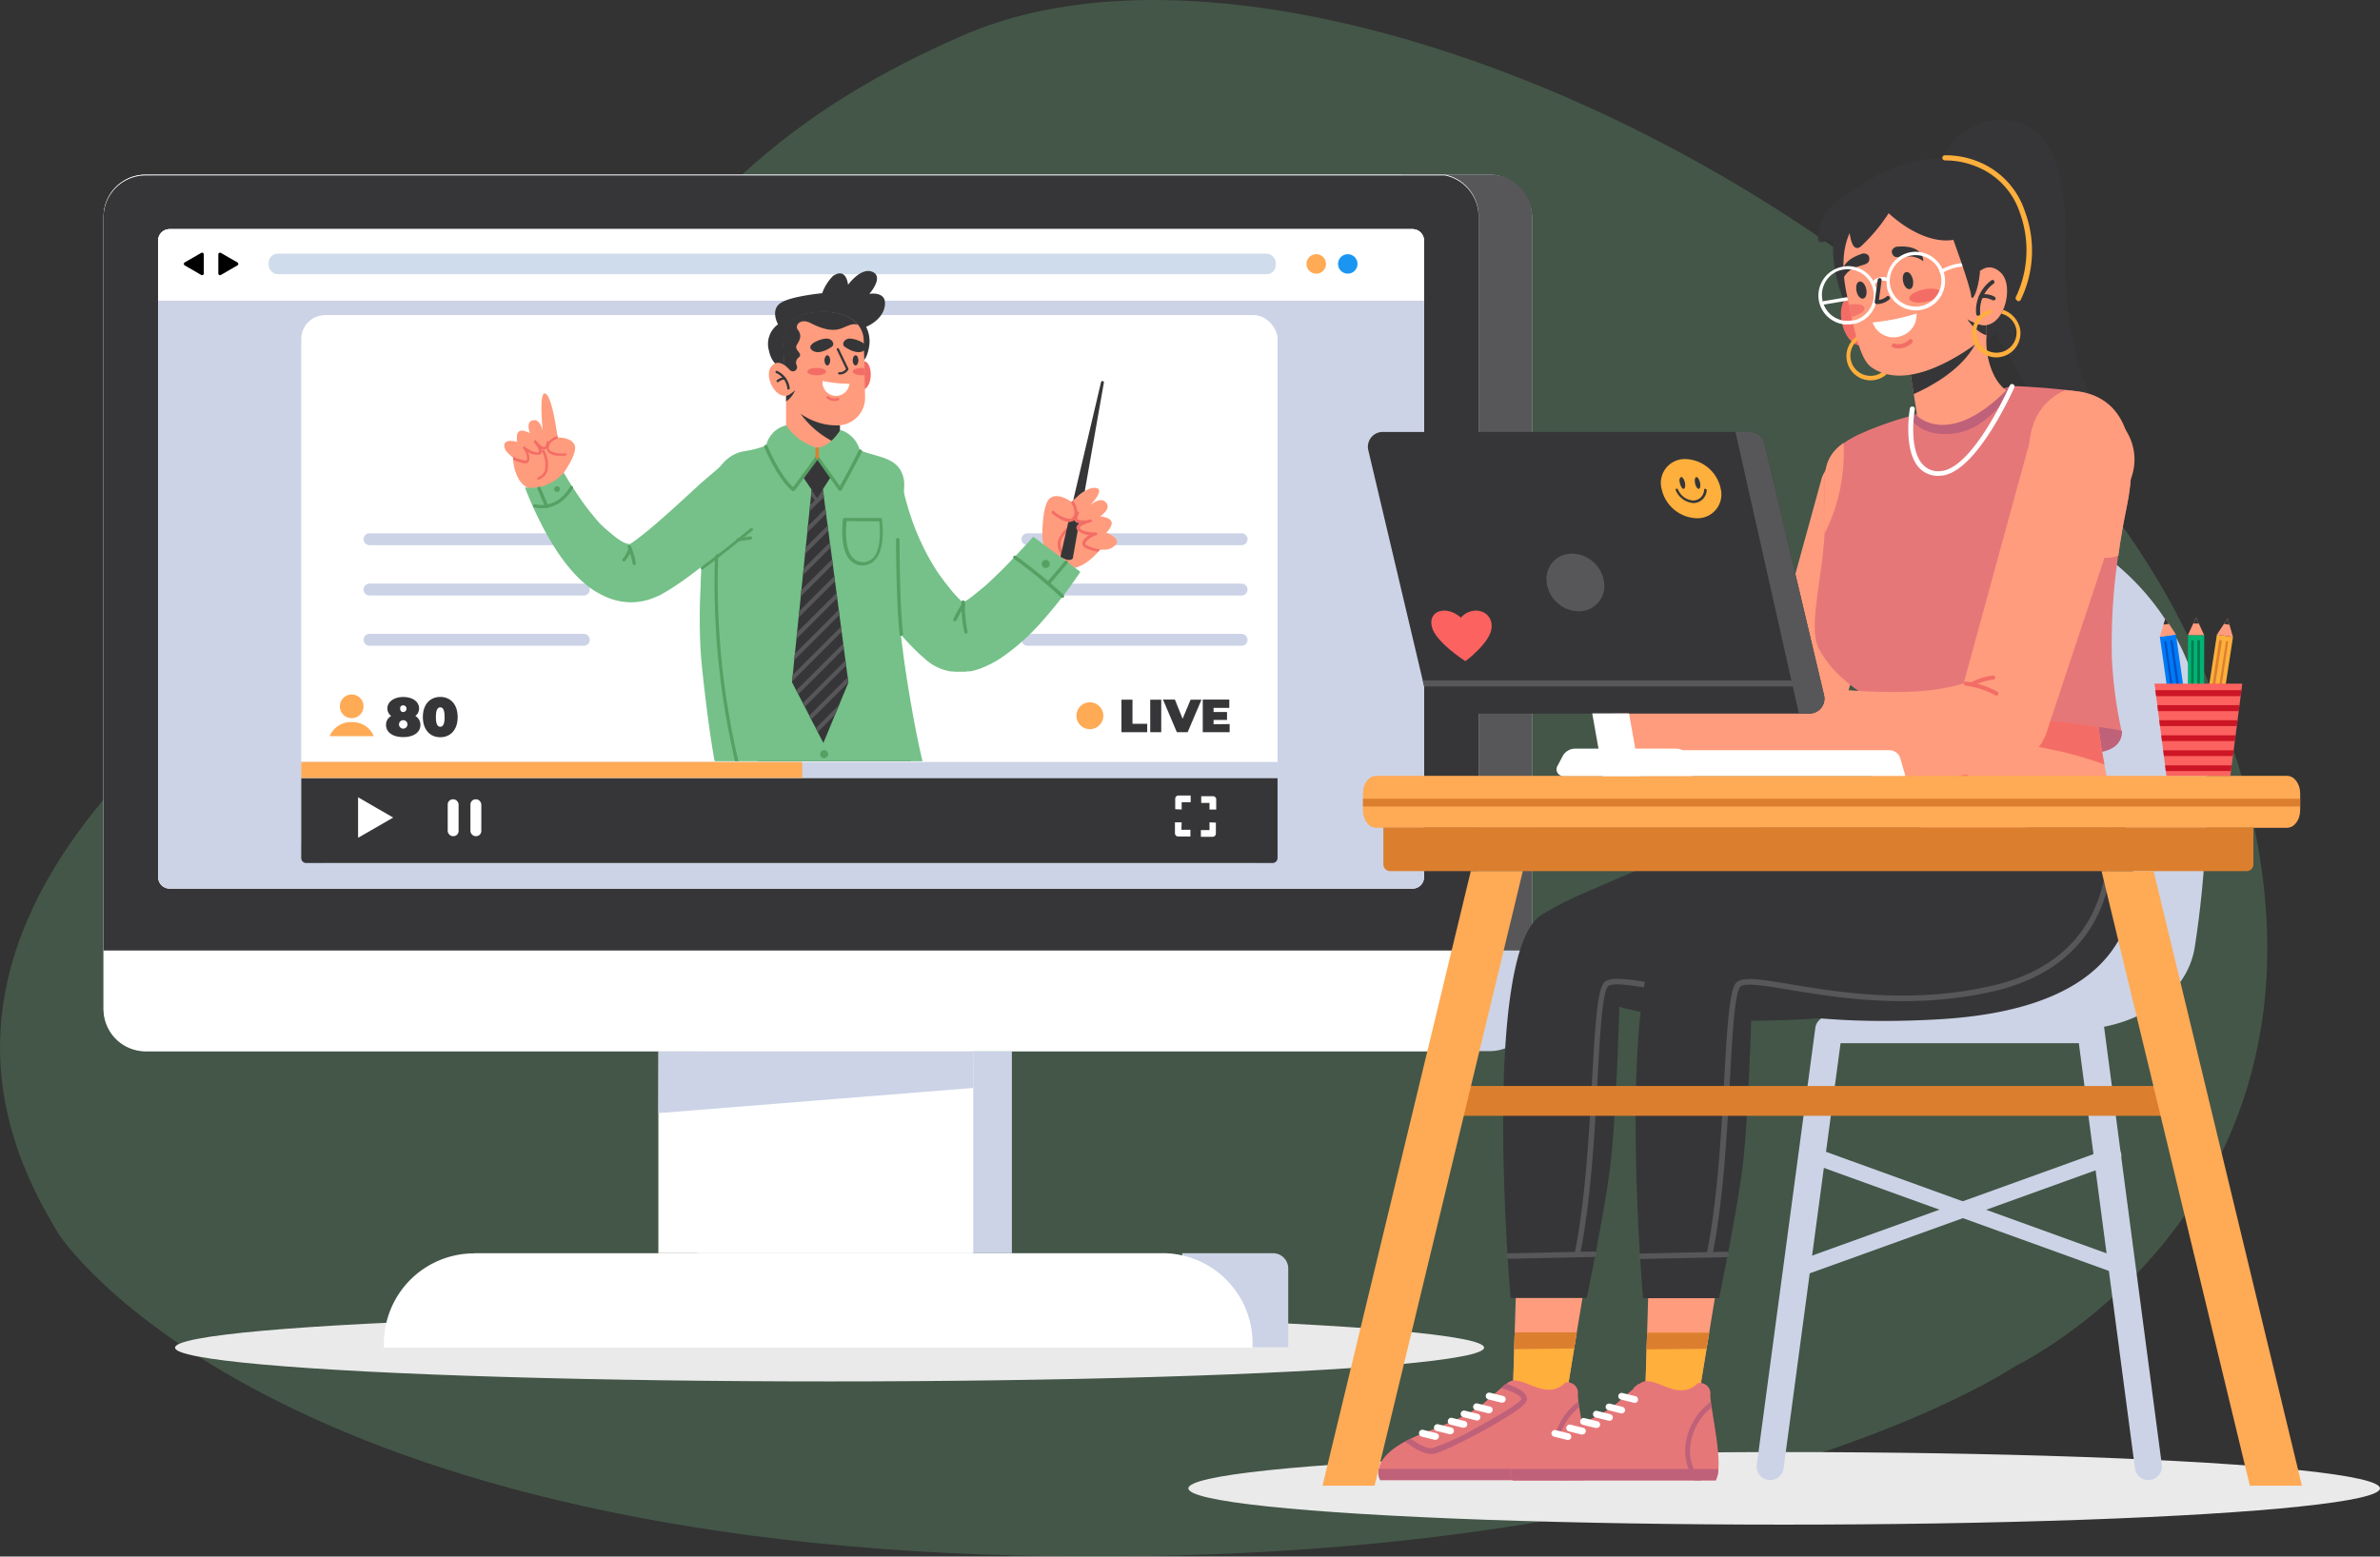 <svg xmlns="http://www.w3.org/2000/svg" xmlns:xlink="http://www.w3.org/1999/xlink" viewBox="0 0 354.2 231.72"><rect x="0" y="0" width="354.2" height="231.72" fill="#333333" stroke="none"/><defs><style>.cls-1{fill:none;}.cls-2{isolation:isolate;}.cls-17,.cls-3{fill:#75c189;}.cls-3{opacity:0.25;}.cls-4{opacity:0.8;}.cls-5{opacity:0.5;}.cls-6{fill:#ccd3e6;}.cls-7{fill:#eaeaea;mix-blend-mode:multiply;}.cls-8{fill:#fff;}.cls-9{fill:#575759;}.cls-10{fill:#363638;}.cls-11{fill:#fa5;}.cls-12{fill:#1b95f2;}.cls-13{fill:#cfdceb;}.cls-14{clip-path:url(#clip-path);}.cls-15{fill:#ff9c7d;}.cls-16{fill:#f36d66;}.cls-18{fill:#55a062;}.cls-19{fill:#db7f2f;}.cls-20{fill:#ffaf3c;}.cls-21{fill:#e67779;}.cls-22{fill:#bf6179;}.cls-23{fill:#fb6260;}.cls-24{fill:#00b471;}.cls-25{fill:#007c56;}.cls-26{fill:#007af6;}.cls-27{fill:#0052c7;}.cls-28{fill:#cc1525;}</style><clipPath id="clip-path"><path class="cls-1" d="M170.37,113.33c.5,1.53.5,1.8.5,1.53l0-43.95c0-.27,0-.23,0-32.06H72v74.47Z"/></clipPath></defs><g class="cls-2"><g id="Layer_2" data-name="Layer 2"><g id="Option_1" data-name="Option 1"><path class="cls-3" d="M162.85,231.72c95.46,0,137.11-28.37,137.11-28.37s62.39-29.77,26.16-107.57C297.29,33.87,194.05-16.77,143.38,5.24S97.27,55.08,41.62,95.36-1.16,167.63,8.81,183.83C8.81,183.83,39.84,231.72,162.85,231.72Z"/><g class="cls-4"><g class="cls-5"><ellipse class="cls-6" cx="223" cy="86.54" rx="4.15" ry="4.47"/></g></g><ellipse class="cls-7" cx="123.46" cy="200.62" rx="97.41" ry="5.03"/><path class="cls-6" d="M189.44,186.56h-13.5v14h15.78V188.85A2.28,2.28,0,0,0,189.44,186.56Z"/><rect class="cls-6" x="103.73" y="156.48" width="46.86" height="30.08"/><path class="cls-8" d="M70.55,186.56H173A13.41,13.41,0,0,1,186.41,200v.63a0,0,0,0,1,0,0H57.14a0,0,0,0,1,0,0V200a13.41,13.41,0,0,1,13.41-13.41Z"/><rect class="cls-8" x="97.98" y="156.48" width="46.86" height="30.08"/><polygon class="cls-6" points="97.98 165.71 144.84 161.96 144.85 156.48 98.04 156.48 97.98 165.71"/><rect class="cls-6" x="15.41" y="25.99" width="212.6" height="130.49" rx="6.26"/><path class="cls-9" d="M228,32.25V141.5H208.65V26h13.1A6.26,6.26,0,0,1,228,32.25Z"/><path class="cls-8" d="M220.05,32.25v118a6.26,6.26,0,0,1-6.26,6.26H21.67a6.26,6.26,0,0,1-6.26-6.26v-118A6.26,6.26,0,0,1,21.67,26H214.42l.24,0,.16,0h.08l.15,0A6.26,6.26,0,0,1,220.05,32.25Z"/><path class="cls-10" d="M215.05,26.12l-.15,0h-.08l-.16,0-.24,0H21.67a6.26,6.26,0,0,0-6.26,6.26V141.5H220.05V32.25A6.26,6.26,0,0,0,215.05,26.12Zm-3.12,104.47a1.7,1.7,0,0,1-1.7,1.7h-185a1.7,1.7,0,0,1-1.7-1.7V35.81a1.7,1.7,0,0,1,1.7-1.7h185a1.7,1.7,0,0,1,1.7,1.7Z"/><rect class="cls-6" x="23.53" y="34.11" width="188.4" height="98.18" rx="1.7"/><path class="cls-8" d="M211.93,35.81v8.95H23.53V35.81a1.7,1.7,0,0,1,1.7-1.7h185A1.7,1.7,0,0,1,211.93,35.81Z"/><path class="cls-11" d="M197.34,39.29a1.45,1.45,0,1,1-1.45-1.45A1.45,1.45,0,0,1,197.34,39.29Z"/><circle class="cls-12" cx="200.58" cy="39.29" r="1.45"/><rect class="cls-13" x="39.98" y="37.76" width="149.88" height="3.06" rx="1.35"/><path d="M30.33,39.29v1.42a.26.26,0,0,1-.39.22l-1.22-.71-1.23-.71a.26.26,0,0,1,0-.45l1.23-.7,1.22-.71a.26.26,0,0,1,.39.22Z"/><path d="M32.49,39.29v1.42a.26.26,0,0,0,.39.22l1.22-.71,1.23-.71a.26.26,0,0,0,0-.45l-1.23-.7-1.22-.71a.26.26,0,0,0-.39.22Z"/><rect class="cls-10" x="214.44" y="79.83" width="3.47" height="0.82" rx="0.36" transform="translate(6.58 176.36) rotate(-45)"/><rect class="cls-10" x="215.77" y="78.5" width="0.82" height="3.47" rx="0.36" transform="translate(6.58 176.36) rotate(-45)"/><rect class="cls-8" x="44.83" y="46.91" width="145.3" height="81.56" rx="3.56"/><path class="cls-6" d="M86.88,88.65H55a.89.89,0,0,1-.89-.89h0a.88.88,0,0,1,.89-.88H86.88a.88.88,0,0,1,.89.88h0A.89.89,0,0,1,86.88,88.65Z"/><path class="cls-6" d="M86.88,81.16H55a.89.89,0,0,1-.89-.89h0a.88.88,0,0,1,.89-.88H86.88a.88.88,0,0,1,.89.88h0A.89.89,0,0,1,86.88,81.16Z"/><path class="cls-6" d="M86.88,96.13H55a.88.88,0,0,1-.89-.88h0a.89.89,0,0,1,.89-.89H86.88a.89.89,0,0,1,.89.89h0A.88.88,0,0,1,86.88,96.13Z"/><path class="cls-6" d="M184.77,88.65H152.91a.89.89,0,0,1-.88-.89h0a.88.88,0,0,1,.88-.88h31.86a.88.88,0,0,1,.89.88h0A.89.89,0,0,1,184.77,88.65Z"/><path class="cls-6" d="M184.77,81.16H152.91a.89.89,0,0,1-.88-.89h0a.88.88,0,0,1,.88-.88h31.86a.88.88,0,0,1,.89.88h0A.89.89,0,0,1,184.77,81.16Z"/><path class="cls-6" d="M184.77,96.13H152.91a.88.88,0,0,1-.88-.88h0a.89.89,0,0,1,.88-.89h31.86a.89.89,0,0,1,.89.89h0A.88.88,0,0,1,184.77,96.13Z"/><path class="cls-10" d="M44.83,115.81h145.3v11.91a.76.76,0,0,1-.75.76H45.58a.75.75,0,0,1-.75-.76Z"/><path class="cls-8" d="M175.86,120.51v-1.08h1.34v-1h-1.82a.48.48,0,0,0-.48.47v1.56Z"/><path class="cls-8" d="M175.86,122.42h-1v1.63a.49.49,0,0,0,.48.48h1.82v-1h-1.34Z"/><path class="cls-8" d="M180,120.51H181V119a.47.47,0,0,0-.47-.47h-1.76v1H180Z"/><path class="cls-8" d="M180,122.42v1.15h-1.28v1h1.76a.48.48,0,0,0,.47-.48v-1.63Z"/><polygon class="cls-8" points="53.29 121.71 53.29 118.69 55.9 120.2 58.52 121.71 55.9 123.22 53.29 124.72 53.29 121.71"/><rect class="cls-8" x="66.63" y="118.99" width="1.62" height="5.49" rx="0.77"/><rect class="cls-8" x="70.01" y="118.99" width="1.62" height="5.49" rx="0.77"/><rect class="cls-6" x="44.83" y="113.43" width="145.3" height="2.38"/><rect class="cls-11" x="44.83" y="113.43" width="74.56" height="2.38"/><path class="cls-10" d="M166.9,104.16h1.64v3.59h2.19V109H166.9Z"/><path class="cls-10" d="M171.18,104.16h1.64V109h-1.64Z"/><path class="cls-10" d="M178.81,104.16,176.75,109h-1.61l-2.06-4.86h1.77L176,107l1.19-2.84Z"/><path class="cls-10" d="M183,107.79V109h-4v-4.86h3.95v1.24h-2.34V106h2v1.18h-2v.64Z"/><path class="cls-11" d="M164.2,106.55a2,2,0,1,1-2-2A2,2,0,0,1,164.2,106.55Z"/><path class="cls-10" d="M62.57,107.91c0,1.11-1,1.82-2.56,1.82s-2.56-.71-2.56-1.82a1.49,1.49,0,0,1,.77-1.32,1.4,1.4,0,0,1-.57-1.12c0-1,1-1.71,2.36-1.71s2.36.67,2.36,1.71a1.39,1.39,0,0,1-.56,1.12A1.5,1.5,0,0,1,62.57,107.91Zm-1.93-.07a.63.63,0,0,0-1.26,0,.63.63,0,0,0,1.26,0Zm-1.08-2.29A.44.44,0,0,0,60,106a.49.49,0,0,0,0-1A.44.44,0,0,0,59.56,105.55Z"/><path class="cls-10" d="M62.93,106.75c0-1.9,1.08-3,2.59-3s2.59,1.09,2.59,3-1.08,3-2.59,3S62.93,108.64,62.93,106.75Zm3.24,0c0-1.1-.27-1.45-.65-1.45s-.65.35-.65,1.45.27,1.44.65,1.44S66.17,107.85,66.17,106.75Z"/><path class="cls-11" d="M54.1,105.14a1.76,1.76,0,1,1-1.76-1.75A1.76,1.76,0,0,1,54.1,105.14Z"/><path class="cls-11" d="M55.63,109.59H49.06a3.41,3.41,0,0,1,3.24-2.09h.09A3.41,3.41,0,0,1,55.63,109.59Z"/><g class="cls-14"><path class="cls-15" d="M155.13,80.2s.6,3.69,3.32,4.35c2.19.53,4.26-1.57,5-2.4.17-.2.26-.33.26-.33a2.76,2.76,0,0,0,.41,0,2.27,2.27,0,0,0,2-.82c.57-1-1.49-1.69-1.49-1.69s1-.95.79-1.63-1.68-.82-1.68-.82,1.53-1,1-1.86c-.77-1.3-2.36.13-2.48.21.1-.12,2.08-2.17,1-2.53-.94-.33-2.5.74-3.52,1.79l-.26.27-.17-.12c-.51-.34-2.08-1.26-3.08-.42C155,75.22,155.13,80.2,155.13,80.2Z"/><path class="cls-16" d="M158,82.46a.22.22,0,0,0,.22,0,.22.22,0,0,0,0-.3,2,2,0,0,1-.32-1.61c.35-1.39,2.2-2.34,2.22-2.35a.22.22,0,1,0-.19-.39,5.13,5.13,0,0,0-2.45,2.63,2.36,2.36,0,0,0,.39,2A.18.18,0,0,0,158,82.46Z"/><path class="cls-16" d="M159.85,77.15a.64.64,0,0,0,.3.58l.14.08a1.41,1.41,0,0,0,.39.08,1.64,1.64,0,0,0-.28.23.76.76,0,0,0-.16.25.56.56,0,0,0,.09.55,2.83,2.83,0,0,0,1.8.72,2.29,2.29,0,0,0-1,1,.7.7,0,0,0,.09.66,1.23,1.23,0,0,0,.46.34,7.43,7.43,0,0,0,1.75.49,3.72,3.72,0,0,0,.27-.33,3.65,3.65,0,0,0,.41,0,.16.16,0,0,0-.11,0,5.26,5.26,0,0,1-2.44-.73.26.26,0,0,1,0-.26,2.61,2.61,0,0,1,1.59-1.12.21.21,0,0,0,.17-.23.22.22,0,0,0-.22-.19c-.53,0-2-.08-2.39-.6a.16.16,0,0,1,0-.14.76.76,0,0,1,.33-.3,5.34,5.34,0,0,1,1.28-.48.19.19,0,0,0,.11-.07.21.21,0,0,0-.21-.35l-.42.12a4.79,4.79,0,0,1-1,0,.77.77,0,0,1-.36-.1.24.24,0,0,1-.11-.23,1.42,1.42,0,0,1,.23-.65.2.2,0,0,0,0-.24h0a.22.22,0,0,0-.35,0A1.86,1.86,0,0,0,159.85,77.15Z"/><path class="cls-10" d="M161.43,73.11a5.7,5.7,0,0,0-1,.74c-.31.29-.5.44-.71.63,0,0,0,0,0,0l4.14-17.59a.21.21,0,0,1,.42.09l-2.84,16.13Z"/><path class="cls-10" d="M157.82,82.88c1.44.92,1.84.24,1.84.24l.73-4.13-.06-.07a.56.56,0,0,1-.09-.55.76.76,0,0,1,.16-.25l.17-.15,0-.09-.3-.07-.14-.08a.59.59,0,0,1-.26-.34,1.17,1.17,0,0,1-.65.29H159Z"/><path class="cls-16" d="M156.57,76.43a7.94,7.94,0,0,0,1.42.95,2.42,2.42,0,0,0,1.25.3,1.11,1.11,0,0,0,.78-.45c.68-.91.1-2.11-.31-2.75l-.26.27-.17-.12c.36.52.95,1.6.39,2.35a.64.64,0,0,1-.48.27,4.19,4.19,0,0,1-2.33-1.15.21.21,0,0,0-.3,0A.23.23,0,0,0,156.57,76.43Z"/><path class="cls-17" d="M134.38,72.16h0v.08l0,.12,0,.28c0,.1,0,.2.07.3l.06.29c.09.41.2.82.3,1.22.23.82.47,1.64.74,2.45s.57,1.61.89,2.39c.17.4.33.79.51,1.17s.36.77.54,1.15c.38.75.77,1.49,1.2,2.2.1.19.21.36.32.54l.33.52c.23.35.45.69.7,1,.46.67,1,1.31,1.49,1.94s1.07,1.22,1.65,1.78l.43.42.45.41.22.2.05,0,0,0,0,0-.17-.11a2.79,2.79,0,0,0-.8-.38l-.19,0-.1,0h-.64c-.07,0,.06,0,.25-.08a7.6,7.6,0,0,0,.72-.38c.27-.16.57-.36.88-.58.61-.43,1.25-1,1.9-1.51s1.29-1.15,1.94-1.77,1.29-1.25,1.92-1.91,1.28-1.32,1.9-2l.94-1,.9-1,7,5.22-.23.36-.22.32-.44.64-.9,1.25q-.92,1.23-1.89,2.43c-.65.8-1.32,1.59-2,2.37q-.52.59-1.08,1.17c-.37.38-.75.76-1.15,1.14A30.16,30.16,0,0,1,150.28,97c-.47.37-1,.73-1.51,1.08a14.2,14.2,0,0,1-1.83,1,10.78,10.78,0,0,1-2.51.86l-.19,0-.2,0-.42.06-.44,0-.23,0h-.24l-.49,0-.52-.05-.26,0-.28-.06a5.29,5.29,0,0,1-.54-.13,7.57,7.57,0,0,1-2.12-1l-.46-.34-.11-.09-.1-.08-.08-.08-.32-.28-.64-.57-.61-.59a34,34,0,0,1-2.31-2.5c-.72-.87-1.41-1.76-2-2.69s-1.22-1.88-1.77-2.84l-.4-.74-.38-.73c-.12-.25-.25-.5-.36-.75l-.35-.75a40.65,40.65,0,0,1-2.21-6.18c-.28-1-.53-2.11-.72-3.2-.1-.54-.19-1.08-.26-1.64l-.06-.42c0-.14,0-.28,0-.43s0-.29,0-.44l0-.53Z"/><path class="cls-18" d="M156.23,84a.6.6,0,0,1-.65.55.6.6,0,1,1,.65-.55Z"/><path class="cls-18" d="M143.76,94.33a.26.26,0,0,1-.25-.2,19.59,19.59,0,0,1-.42-4.44.26.26,0,1,1,.51,0A19.43,19.43,0,0,0,144,94a.25.25,0,0,1-.18.31Z"/><path class="cls-18" d="M142.12,92.47a.27.27,0,0,1-.12,0,.24.24,0,0,1-.11-.34,19.61,19.61,0,0,1,1.25-2.22.26.26,0,1,1,.4.32,20.14,20.14,0,0,0-1.19,2.13A.27.27,0,0,1,142.12,92.47Z"/><path class="cls-18" d="M158.08,89a.26.26,0,0,1-.19-.07,69.18,69.18,0,0,0-7-5.75.27.27,0,0,1-.06-.36.27.27,0,0,1,.36-.06,72.59,72.59,0,0,1,7.11,5.81.25.25,0,0,1,0,.36A.23.23,0,0,1,158.08,89Z"/><path class="cls-18" d="M156,87.1a.25.25,0,0,1-.16-.06.26.26,0,0,1,0-.36l2.6-3.11a.26.26,0,1,1,.39.33L156.2,87A.25.25,0,0,1,156,87.1Z"/><path class="cls-10" d="M128.05,147.6l-3.48-20.5-.28-1.68,10-3.53.57-.2,2.38-.84s.19.88.49,2.39c0,.18.07.37.11.57A189.66,189.66,0,0,1,141,147.6Z"/><path class="cls-9" d="M129.82,147.6c-1.5-8.18-3.43-20.12-3.55-20.82a.28.28,0,0,1,.23-.31.28.28,0,0,1,.31.23c0,.17,2,12.57,3.56,20.9Z"/><path class="cls-10" d="M107.81,114.31s-.75,7.14.88,11.11,22.65,1.93,28-1.65c2.19-1.46-2.49-15-2.49-15Z"/><path class="cls-9" d="M137.84,123.81a7,7,0,0,1-.93-.24,6.14,6.14,0,0,1-1.39-.67,7,7,0,0,1-1.23-1,12.84,12.84,0,0,1-3-6,.27.27,0,0,1,.21-.32.28.28,0,0,1,.32.22,12.3,12.3,0,0,0,3.07,5.94,5.94,5.94,0,0,0,1,.76,5.7,5.7,0,0,0,1.32.63l.59.16C137.76,123.42,137.8,123.61,137.84,123.81Z"/><path class="cls-9" d="M124.86,125.81a.26.26,0,0,1-.25.27h0a.27.27,0,0,1-.29-.25c0-1-.1-2-.16-3,0-.18,0-.35,0-.53-.21-3.26-.48-6.46-.68-8.73,0-.18,0-.36,0-.53,0-.49-.09-.93-.12-1.31l.53-.08q.06.55.12,1.32c0,.17,0,.34,0,.53.2,2.24.47,5.41.68,8.66,0,.18,0,.36,0,.53C124.75,123.76,124.81,124.8,124.86,125.81Z"/><path class="cls-9" d="M125.63,122.36a6.18,6.18,0,0,1-.94.36,4.58,4.58,0,0,1-.53.14,4.34,4.34,0,0,1-.52.07,1.9,1.9,0,0,1-.9-.15,1.07,1.07,0,0,1-.61-.82c-.2-1-.61-5.16-.89-8.1,0-.18,0-.36,0-.53,0-.47-.08-.9-.12-1.26l.54-.07c0,.36.07.8.12,1.27,0,.17,0,.35,0,.53.28,2.94.69,7.09.88,8.06a.57.57,0,0,0,.32.46,2,2,0,0,0,1.14,0l.53-.14a7.7,7.7,0,0,0,.74-.29.27.27,0,0,1,.37.11A.26.26,0,0,1,125.63,122.36Z"/><path class="cls-10" d="M110.43,147.6c-.83-7.61-1.8-17.79-2.34-23.69,0-.19,0-.36,0-.54l-.39-4.24c1.29-.54,3.63-.17,6.12.54l.55.15a74.73,74.73,0,0,1,9.11,3.57V147.6Z"/><path class="cls-9" d="M111.7,147.6c-.72-8.46-1.57-20.68-1.58-20.84a.27.27,0,0,1,.54,0c0,.16.86,12.43,1.58,20.88Z"/><path class="cls-9" d="M115.81,115.85a14.66,14.66,0,0,1-1.49,4,8.75,8.75,0,0,1-2.78,3.08,6.3,6.3,0,0,1-3.45,1c0-.19,0-.36,0-.54a5.87,5.87,0,0,0,3.21-.92,8,8,0,0,0,2.52-2.78,14.25,14.25,0,0,0,1.51-3.92.27.27,0,0,1,.31-.22A.28.28,0,0,1,115.81,115.85Z"/><path class="cls-17" d="M137.43,113.86c-5.82,5.43-19.58,8.32-30.19,3.15-1.17-3.18-2.45-14.53-2.79-17.92-.07-.68-.12-1.35-.17-2a89.38,89.38,0,0,1,0-10l0-.56c.14-2.83.34-5.75.54-8.86.39-6.15,2.44-9.94,6-10.51A14.53,14.53,0,0,0,114.78,66l.34-.17a11.66,11.66,0,0,0,1.8-1.11h8a6.19,6.19,0,0,0,2.47,2.07l.31.14c2.83,1.22,6.12,1,6.8,4.38.43,2.14-1.21,6.53-1,15.45,0,.66,0,1.33.07,2s.07,1.34.12,2,.11,1.33.18,2,.13,1.23.21,1.87.16,1.33.26,2C134.79,100.45,136.21,109.09,137.43,113.86Z"/><path class="cls-18" d="M110.17,115.71h.07a.24.24,0,0,0,.16-.3,116.52,116.52,0,0,1-3.51-32.83.24.24,0,1,0-.48,0,117.16,117.16,0,0,0,3.53,33A.25.25,0,0,0,110.17,115.71Z"/><path class="cls-18" d="M134.14,94.68a.26.26,0,0,1-.25-.23c-.53-4.69-.54-14-.54-14.1a.26.26,0,1,1,.52,0c0,.09,0,9.38.53,14a.26.26,0,0,1-.23.28Z"/><path class="cls-18" d="M123.25,112.32a.6.6,0,1,1-.55-.65A.6.6,0,0,1,123.25,112.32Z"/><path class="cls-19" d="M123.34,115.22a.6.6,0,0,1-.65.55.6.6,0,0,1-.54-.65.6.6,0,0,1,.65-.55A.6.6,0,0,1,123.34,115.22Z"/><path class="cls-18" d="M128.39,84.18a2.5,2.5,0,0,1-1.95-.87c-1.56-1.82-1-5.85-1-6a.26.26,0,0,1,.26-.21H131a.26.26,0,0,1,.26.21c0,.18.61,4.21-1,6A2.51,2.51,0,0,1,128.39,84.18ZM126,77.58c-.1.85-.35,4,.86,5.39A2.12,2.12,0,0,0,130,83c1.21-1.41.95-4.54.86-5.39Z"/><path class="cls-10" d="M116.2,45.09c1.49-1,6.16-1.44,6.16-1.44A6.92,6.92,0,0,1,124,41.06c2-1.31,2.21,1.34,2.21,1.34s1.92-2.69,3.65-1.92-.48,3.27-.48,3.27,2.6-.48,2.31,1.73-2.79,3.17-2.79,3.17a4.83,4.83,0,0,1,.38,3.27C128.89,53.94,128,54,128,54l-10.77,1s-2.21,0-2.79-2.78a3.61,3.61,0,0,1,1.35-3.94S114.57,46.15,116.2,45.09Z"/><path class="cls-15" d="M125,63.35v2a7.8,7.8,0,0,1-.72.5c-3.51,2.11-7.3-.5-7.3-.5v-7l7.06,4.4Z"/><path class="cls-10" d="M125,63.3v2.08a7.8,7.8,0,0,1-.72.5,13.49,13.49,0,0,1-5.16-4.32l4.92,1.2Z"/><path class="cls-17" d="M117,63.32a4,4,0,0,0-3,3.1c2.3,2.41,4.34,4.5,7.63,5.11V66.69A8.53,8.53,0,0,1,117,63.32Z"/><path class="cls-17" d="M125.07,64A4.35,4.35,0,0,1,128,67.17c-2.13,2.59-3.26,3.57-6.38,4.36V66.69S123.36,66.66,125.07,64Z"/><polygon class="cls-10" points="126.26 101.62 124.89 104.92 124.89 104.92 124.28 106.4 122.54 110.6 121.7 108.98 121.41 108.4 120.73 107.11 120.44 106.53 119.77 105.23 119.47 104.66 118.8 103.36 118.8 103.36 118.5 102.79 117.87 101.57 117.88 101.44 117.98 100.47 118.2 98.28 118.3 97.31 118.53 95.11 118.62 94.14 118.85 91.95 118.95 90.98 119.17 88.79 119.27 87.82 119.49 85.63 119.59 84.66 119.81 82.47 119.91 81.5 120.14 79.3 120.23 78.33 120.46 76.14 120.56 75.17 120.79 72.9 122.46 72.84 122.51 73.22 122.61 73.98 122.84 75.72 122.94 76.49 123.17 78.23 123.28 79 123.5 80.74 123.61 81.51 123.84 83.25 123.94 84.02 124.17 85.76 124.27 86.53 124.5 88.27 124.6 89.04 124.83 90.78 124.93 91.55 125.16 93.29 125.26 94.06 125.49 95.8 125.59 96.57 125.82 98.31 125.92 99.08 126.16 100.82 126.26 101.59 126.26 101.62"/><polygon class="cls-9" points="122.61 73.98 120.46 76.14 120.56 75.17 122.51 73.22 122.61 73.98"/><polygon class="cls-9" points="122.94 76.49 120.14 79.3 120.23 78.33 122.84 75.72 122.94 76.49"/><polygon class="cls-9" points="123.28 79 119.81 82.47 119.91 81.5 123.17 78.23 123.28 79"/><polygon class="cls-9" points="123.61 81.51 119.49 85.63 119.59 84.66 123.5 80.74 123.61 81.51"/><polygon class="cls-9" points="123.94 84.02 119.17 88.79 119.27 87.82 123.84 83.25 123.94 84.02"/><polygon class="cls-9" points="124.27 86.53 118.85 91.95 118.95 90.98 124.17 85.76 124.27 86.53"/><polygon class="cls-9" points="124.6 89.04 118.53 95.11 118.62 94.14 124.5 88.27 124.6 89.04"/><polygon class="cls-9" points="124.93 91.55 118.2 98.28 118.3 97.31 124.83 90.78 124.93 91.55"/><polygon class="cls-9" points="125.26 94.06 117.88 101.44 117.98 100.47 125.16 93.29 125.26 94.06"/><polygon class="cls-9" points="125.59 96.57 118.8 103.36 118.5 102.79 125.49 95.8 125.59 96.57"/><polygon class="cls-9" points="125.92 99.08 119.77 105.23 119.47 104.66 125.82 98.31 125.92 99.08"/><polygon class="cls-9" points="126.26 101.59 120.73 107.11 120.44 106.53 126.16 100.82 126.26 101.59"/><polygon class="cls-9" points="124.89 104.92 124.28 106.4 121.7 108.98 121.41 108.4 124.89 104.92"/><polygon class="cls-9" points="120.79 72.9 121.62 74.14 122.46 72.84 122.61 73.95 121.63 74.95 120.7 73.77 120.79 72.9"/><polygon class="cls-10" points="119.38 70.82 121.62 74.14 123.76 70.82 121.62 68.04 119.38 70.82"/><path class="cls-18" d="M118.09,73.09a.22.22,0,0,1-.16,0c-2.22-1.77-4.1-6.33-4.18-6.52a.26.26,0,0,1,.14-.34.25.25,0,0,1,.33.14c0,.05,1.79,4.34,3.82,6.15l3.37-4.58a.28.28,0,0,1,.21-.1.23.23,0,0,1,.2.11L125,72.36c.48-.87,1.74-3.17,2.8-5.3a.25.25,0,0,1,.34-.12.27.27,0,0,1,.12.35c-1.34,2.69-3,5.64-3,5.67a.26.26,0,0,1-.22.13.24.24,0,0,1-.22-.1l-3.17-4.51L118.29,73a.23.23,0,0,1-.17.1Z"/><path class="cls-19" d="M121.61,68.3a.25.25,0,0,1-.25-.26V66.9a.26.26,0,1,1,.51,0V68A.25.25,0,0,1,121.61,68.3Z"/><path class="cls-16" d="M127.52,54.39s1.15-1.35,1.8,0,.15,4.11-1.6,3.66Z"/><path class="cls-15" d="M128.75,59.15a4.13,4.13,0,0,1-4.34,4.17c-4.32,0-7.27-3.4-7.42-3.56h0l0-.88-.25-4.56-.13-2.44s-.55-4.39,3.62-5.19c3-.58,5.9-.08,7.34,1.51l.14.16a3.8,3.8,0,0,1,.82,2l.13,4.37,0,1.08Z"/><path class="cls-10" d="M123.76,51.64s-1.83,1.36-2.91.5,1.44-1.81,2.27-1.74S124.3,51.34,123.76,51.64Z"/><path class="cls-10" d="M125.74,51.64s1.83,1.36,2.91.5-1.44-1.81-2.27-1.74S125.2,51.34,125.74,51.64Z"/><path class="cls-16" d="M124.3,59.7a1.85,1.85,0,0,1-1.24-.4.19.19,0,1,1,.25-.29,1.34,1.34,0,0,0,1.34.2.19.19,0,0,1,.25.1.2.2,0,0,1-.1.26A2,2,0,0,1,124.3,59.7Z"/><path class="cls-8" d="M122.42,56.71a19.46,19.46,0,0,0,4,.42,2,2,0,0,1-4-.42Z"/><path class="cls-10" d="M127.66,48.36c-.68-.24-1.18,0-2.24.45-1.54.68-3.25.07-4.77-.71s-2.43.31-1.91,1,.46,1.28-.12,2.18,1.09,1.32.17,2a.94.94,0,0,0-.2,1.16.63.63,0,0,1-.71.83h0c-.49-.12-1.19-1-1.19-1l-.13-2.44s-.55-4.39,3.62-5.19c3-.58,5.9-.08,7.34,1.51Z"/><path class="cls-16" d="M122.94,55.32c0,.31-.62.55-1.4.55s-1.4-.24-1.4-.55.63-.55,1.4-.55S122.94,55,122.94,55.32Z"/><path class="cls-16" d="M128.65,55.86h-.34c-.77,0-1.4-.24-1.4-.55s.63-.55,1.4-.55h.3Z"/><path class="cls-10" d="M123.55,53.65c0,.41-.19.75-.42.75s-.43-.34-.43-.75.19-.76.43-.76S123.55,53.23,123.55,53.65Z"/><path class="cls-10" d="M127.75,53.65c0,.41-.19.75-.42.75s-.43-.34-.43-.75.19-.76.43-.76S127.75,53.23,127.75,53.65Z"/><path class="cls-10" d="M118.35,58.07A3.81,3.81,0,0,1,117,59.76h0l0-.88A3.06,3.06,0,0,0,118.35,58.07Z"/><path class="cls-15" d="M117.58,55.16s-1.67-2.24-2.89-.48c-1,1.46.9,5.24,2.89,4Z"/><path class="cls-10" d="M117.35,58a.17.17,0,0,1-.17-.15,2.88,2.88,0,0,0-1.67-2.32.17.17,0,0,1-.09-.22.17.17,0,0,1,.22-.1,3.23,3.23,0,0,1,1.89,2.6.18.18,0,0,1-.16.19Z"/><path class="cls-10" d="M115.75,56.91a.15.15,0,0,1-.13-.07.17.17,0,0,1,0-.24c.07-.05.69-.54,1.2-.41a.17.17,0,1,1-.08.34c-.3-.08-.75.22-.9.34A.15.15,0,0,1,115.75,56.91Z"/><path class="cls-10" d="M124.91,55.75a.18.18,0,0,1-.18-.17.17.17,0,0,1,.18-.17,1.18,1.18,0,0,0,1-.48l-1.37-2.86a.17.17,0,0,1,.31-.14s.71,1.49,1.41,2.93a.16.16,0,0,1,0,.15A1.45,1.45,0,0,1,124.91,55.75Z"/><path class="cls-15" d="M83.3,71.25S81,73.59,78.7,72.68c-1.85-.74-2.26-3.31-2.35-4.27,0-.23,0-.36,0-.36a2.51,2.51,0,0,1-.3-.2c-.4-.3-1.07-.9-1-1.61.1-1,1.93-.45,1.93-.45s-.27-1.21.27-1.57,1.62.27,1.62.27-.59-1.49.22-1.85c1.21-.54,1.62,1.29,1.67,1.41,0-.13-.59-5.76.37-5.47s1.62,5,1.82,6.23c0,.21,0,.32,0,.32h.18c.54,0,2.13.16,2.43,1.27C85.94,67.75,83.3,71.25,83.3,71.25Z"/><path class="cls-16" d="M78.56,67.28a1.91,1.91,0,0,1,.2,1.24.59.59,0,0,1-.39.43,1.23,1.23,0,0,1-.51,0,5.81,5.81,0,0,1-1.5-.55,3.1,3.1,0,0,1,0-.36,2.51,2.51,0,0,1-.3-.2.16.16,0,0,1,.1,0,4.7,4.7,0,0,0,2.12.72.24.24,0,0,0,.15-.17,2.33,2.33,0,0,0-.57-1.62.18.18,0,0,1,0-.25.2.2,0,0,1,.25,0c.38.28,1.48,1,2,.79.08,0,.1-.06.1-.08a.68.68,0,0,0-.08-.38,5.14,5.14,0,0,0-.67-1,.14.14,0,0,1,0-.1.17.17,0,0,1,.06-.16.19.19,0,0,1,.27,0,5,5,0,0,1,.69,1,1.93,1.93,0,0,1,.16.48.75.75,0,0,1,0,.26.49.49,0,0,1-.35.34A2.42,2.42,0,0,1,78.56,67.28Z"/><path class="cls-16" d="M81.47,65.68a.18.18,0,0,0-.14.16,1.15,1.15,0,0,1-.17.59.21.21,0,0,1-.19.11.77.77,0,0,1-.31-.11,6.11,6.11,0,0,1-1-.85.16.16,0,0,0,0,.11,4.79,4.79,0,0,1,.67,1l.11.07a1.48,1.48,0,0,0,.35.15l.13,0a.6.6,0,0,0,.52-.27,1.5,1.5,0,0,0,.24-.78.18.18,0,0,0-.24-.19Z"/><path class="cls-16" d="M84.18,67.81a6.84,6.84,0,0,1-1.5,0,2.07,2.07,0,0,1-1-.42,1,1,0,0,1-.34-.71c0-1,1-1.57,1.63-1.82,0,.21,0,.32,0,.32h.18c-.52.2-1.5.67-1.48,1.49a.58.58,0,0,0,.21.44,3.73,3.73,0,0,0,2.25.37.19.19,0,0,1,.21.17A.2.2,0,0,1,84.18,67.81Z"/><path class="cls-16" d="M80.11,71.43a.22.22,0,0,1-.15-.12.21.21,0,0,1,.12-.25,1.7,1.7,0,0,0,1-1,4.2,4.2,0,0,0-.39-2.81.19.19,0,1,1,.33-.18,4.46,4.46,0,0,1,.42,3.13,2.11,2.11,0,0,1-1.28,1.21Z"/><path class="cls-17" d="M108.28,68.52l-4,3.44-1.91,1.76-1.9,1.74-1.91,1.7c-.63.56-1.27,1.1-1.9,1.63s-1.26,1-1.85,1.47c-.29.21-.57.41-.8.56l-.15.1-.07,0,0,0,0,0s0,0,0,.07a.4.4,0,0,1-.2,0,3.27,3.27,0,0,1-1.11-.43,9.85,9.85,0,0,1-1.52-1.14A21.05,21.05,0,0,1,89.34,78a37.16,37.16,0,0,1-3-3.8c-.94-1.36-1.6-2.4-2.45-3.85a6.38,6.38,0,0,1-5.77,2.21A53,53,0,0,0,80.4,77.7a40.47,40.47,0,0,0,2.93,5,27.81,27.81,0,0,0,1.91,2.43,17.93,17.93,0,0,0,2.48,2.31,12.77,12.77,0,0,0,1.61,1,10.83,10.83,0,0,0,2,.84,9.29,9.29,0,0,0,2.42.38,8.87,8.87,0,0,0,2.56-.33,9.3,9.3,0,0,0,1.19-.42l.27-.12L98,88.7a1.51,1.51,0,0,0,.22-.11l.21-.11c.53-.29,1-.57,1.43-.84.87-.56,1.66-1.11,2.42-1.66s1.5-1.13,2.22-1.69,1.44-1.14,2.14-1.72l2.08-1.74c.68-.59,1.36-1.18,2-1.78s1.34-1.2,2-1.81l1-.91.49-.47.49-.48Z"/><path class="cls-18" d="M104.51,84.76a.24.24,0,0,0,.13-.05C107.26,82.88,111.9,79,112,79a.24.24,0,0,0,0-.33.24.24,0,0,0-.34,0s-4.67,3.88-7.27,5.7a.24.24,0,0,0,.14.44Z"/><path class="cls-18" d="M109.91,80.59h0l1.84-.27a.24.24,0,0,0-.07-.47l-1.84.26a.24.24,0,0,0,0,.48Z"/><path class="cls-18" d="M79.46,75.52a.25.25,0,0,1-.13-.27.24.24,0,0,1,.29-.18c3.47.75,5.19-2.55,5.21-2.59a.24.24,0,0,1,.33-.1h0a.23.23,0,0,1,.1.32s-1.92,3.68-5.74,2.84A.08.08,0,0,1,79.46,75.52Z"/><path class="cls-18" d="M81.24,75.58a.19.19,0,0,1-.11-.12L80,72.8a.25.25,0,0,1,.13-.32.24.24,0,0,1,.32.13l1.14,2.66a.23.23,0,0,1-.13.32A.2.2,0,0,1,81.24,75.58Z"/><path class="cls-18" d="M83.28,73a.42.42,0,0,1-.57.18.42.42,0,1,1,.39-.75A.42.42,0,0,1,83.28,73Z"/><path class="cls-18" d="M94.28,84.09a.23.23,0,0,1-.13-.17,10.32,10.32,0,0,0-.71-2.42.25.25,0,0,1,.11-.33.24.24,0,0,1,.32.1,10.68,10.68,0,0,1,.76,2.57.25.25,0,0,1-.2.28A.37.37,0,0,1,94.28,84.09Z"/><path class="cls-18" d="M92.7,83.54a.05.05,0,0,1,0,0,.24.24,0,0,1,0-.35,4.55,4.55,0,0,0,.84-1.62.25.25,0,0,1,.48.1,5,5,0,0,1-1,1.84A.24.24,0,0,1,92.7,83.54Z"/></g><ellipse class="cls-7" cx="265.53" cy="221.57" rx="88.67" ry="5.4"/><path class="cls-15" d="M271.06,71.38l-9,32.75,3.2-3.68a16.4,16.4,0,0,1-4.07,1.45,29.66,29.66,0,0,1-4.89.63c-1.73.09-3.53.07-5.37,0s-3.72-.21-5.63-.37h0a5.12,5.12,0,0,0-1.24,10.15c2,.32,4,.61,6,.85s4.16.42,6.34.47a41.55,41.55,0,0,0,6.78-.38,28.11,28.11,0,0,0,7.11-2,5.59,5.59,0,0,0,3.08-3.34l.12-.34,10.74-32.21A6.91,6.91,0,0,0,271.17,71C271.13,71.13,271.09,71.26,271.06,71.38Z"/><path class="cls-6" d="M267.61,190.11a1.12,1.12,0,0,0,.4-.07l46.92-16.92a1.18,1.18,0,1,0-.8-2.23l-46.92,16.92a1.19,1.19,0,0,0,.4,2.3Z"/><path class="cls-6" d="M316.48,190.11a1.19,1.19,0,0,0,.41-2.3l-47.48-17.19a1.18,1.18,0,1,0-.81,2.22L316.08,190A1.12,1.12,0,0,0,316.48,190.11Z"/><path class="cls-6" d="M263.44,220.34a2,2,0,0,0,2-1.75l8.48-63.29h35.46l8.35,63.28a2,2,0,1,0,4-.53l-8.57-65a2,2,0,0,0-2-1.76h-39a2,2,0,0,0-2,1.76l-8.71,65a2,2,0,0,0,1.74,2.27A1.23,1.23,0,0,0,263.44,220.34Z"/><path class="cls-6" d="M283.45,153.28h25.33c8,0,16.63-4.4,17.86-12.33a150.31,150.31,0,0,0,1.6-30.3,37,37,0,0,0-14-27.19h0s-5.06,22.06,1.31,52.5C313.12,147.53,283.45,153.28,283.45,153.28Z"/><path class="cls-10" d="M288.73,23.91s3-7.26,11-5.89c5.58.95,8,7.9,7.62,18.62-.48,15.6,4.8,25,4.8,25l-7,1.59S287.29,36.49,288.73,23.91Z"/><path class="cls-10" d="M224.82,193.23h11.32s2.62-12.57,3.5-19.61S241,149.88,241,149.88s9,2.93,27.9,1.82c41.84-2.44,26-33.18,26-33.18-1.41,2-10.07.6-16,1.53-18.17,1.75-33.92,8.88-43.37,13a46.88,46.88,0,0,0-6.07,3.12c-2.28,1.4-3.71,5.66-4.57,11.27C222.27,164.24,224.82,193.23,224.82,193.23Z"/><path class="cls-9" d="M234.74,187.17a.39.39,0,0,0,.39-.32c1.64-8.08,2.19-18.14,2.63-26.22.36-6.71.71-13,1.57-13.8.69-.61,3.59-.13,7.25.48,7.3,1.21,18.31,3,30.46.21,6.62-1.54,11.49-4.75,14.47-9.56,5.13-8.27,2.79-18.54,2.77-18.64a.41.41,0,0,0-.49-.3.4.4,0,0,0-.3.49c0,.09,2.28,10-2.68,18-2.86,4.61-7.55,7.7-13.95,9.19-12,2.79-22.92,1-30.14-.22-4.33-.72-6.94-1.15-7.93-.28s-1.36,5.57-1.84,14.35c-.44,8.06-1,18.08-2.61,26.11a.4.4,0,0,0,.32.47Z"/><path class="cls-9" d="M224.61,187.39h0l12.58-.27a.41.41,0,0,0,.4-.42.4.4,0,0,0-.42-.39l-12.58.27a.41.41,0,0,0-.4.41A.42.42,0,0,0,224.61,187.39Z"/><polygon class="cls-15" points="225.14 207.73 233.13 207.73 234.66 198.35 235.51 193.23 225.58 193.23 225.42 198.35 225.14 207.73"/><polygon class="cls-20" points="225.14 207.73 233.13 207.73 234.27 200.75 234.66 198.35 225.42 198.35 225.35 200.84 225.14 207.73"/><polygon class="cls-19" points="225.35 200.84 234.27 200.75 234.66 198.35 225.42 198.35 225.35 200.84"/><path class="cls-21" d="M205.42,220.34h30.22a4.33,4.33,0,0,0,.39-1.68c.19-2.55-.62-6.63-1-9.2q-.07-.45-.12-.84a7.93,7.93,0,0,1-.09-1.05,1.54,1.54,0,0,0-1.86-1.74c-3.06,3-6.52-1.49-8.54,0l-.27.21c-.17.13-.43.34-.78.64-.52.43-1.24,1.05-2.22,1.93-2.4,2.16-6.48,3.59-9.95,5-.44.18-.86.37-1.24.55l-.82.42c-2.84,1.53-3.74,3-3.94,4.06A2.35,2.35,0,0,0,205.42,220.34Z"/><path class="cls-22" d="M209.12,214.6c.78.62,2.51,1.86,3.9,1.86h.18c1-.08,4.58-1.85,7.51-3.46,1.68-.92,3.22-1.83,4.32-2.56,1.81-1.19,2.12-1.64,2.19-2,.27-1.19-1.71-2-3.09-2.45-.17.13-.43.34-.78.64,1.71.47,3.12,1.2,3.06,1.62s-2,1.71-6.23,4.05a38.73,38.73,0,0,1-7.05,3.29c-.93.08-2.29-.77-3.19-1.44Z"/><path class="cls-22" d="M205.42,220.34h30.22a4.33,4.33,0,0,0,.39-1.68H205.18A2.35,2.35,0,0,0,205.42,220.34Z"/><path class="cls-22" d="M232.55,220.34h.9a6.64,6.64,0,0,1-1.62-4.84,8.51,8.51,0,0,1,3.18-6q-.07-.45-.12-.84a9.29,9.29,0,0,0-3.78,6.85A7.33,7.33,0,0,0,232.55,220.34Z"/><path class="cls-8" d="M221.64,210.38a.49.49,0,0,0,.48-.38.5.5,0,0,0-.36-.61l-1.89-.46a.49.49,0,0,0-.24,1l1.89.47Z"/><path class="cls-8" d="M223.52,208.8a.5.5,0,0,0,.12-1l-1.89-.47a.5.5,0,0,0-.24,1l1.89.47Z"/><path class="cls-8" d="M219.75,211.47a.5.5,0,0,0,.12-1L218,210a.51.51,0,0,0-.61.37.51.51,0,0,0,.37.6l1.88.47Z"/><path class="cls-8" d="M217.87,212.53a.5.5,0,0,0,.48-.38.49.49,0,0,0-.36-.6l-1.89-.47a.49.49,0,0,0-.24,1l1.89.47Z"/><path class="cls-8" d="M215.81,213.5a.5.5,0,0,0,.12-1l-1.89-.47a.5.5,0,0,0-.24,1l1.89.47Z"/><path class="cls-8" d="M213.58,214.33a.5.5,0,0,0,.12-1l-1.89-.47a.5.5,0,0,0-.24,1l1.89.47Z"/><path class="cls-22" d="M315.79,108.78s.36,2.44-2.91,3.13L278.8,113a3.82,3.82,0,0,1-1.89-4S291.3,101,315.79,108.78Z"/><path class="cls-15" d="M278.33,120.05c17.69,9.74,37,1.9,37,1.9a54.77,54.77,0,0,1-2.15-8.13c-.59-3.08-.92-5.8-1.07-7.23-7.53-.41-26-1.19-33.21.52l-.05,2.9Z"/><path class="cls-16" d="M291.4,115.39c.13.91.54,1.6.92,1.55s.58-.84.44-1.75-.54-1.61-.92-1.55S291.27,114.47,291.4,115.39Z"/><path class="cls-16" d="M278.86,110c7.53-.46,22.36-.62,34.33,3.81-.59-3.08-.92-5.8-1.07-7.23-7.53-.41-26-1.19-33.21.52Z"/><path class="cls-21" d="M270.45,96a4.85,4.85,0,0,0,.25.61l.12.22a16.42,16.42,0,0,0,3.64,4.36l.73.62c.45.37.84.65,1.1.84s.39.27.39.27v0c0,.13,0,.27,0,.41,0,.56.08,1.22.1,2,0,.61.05,1.28.06,2,0,.54,0,1.09,0,1.67,10-4.46,30.59-1.65,38.88-.25q-.23-1.08-.42-2.1a66.48,66.48,0,0,1-1-8.56,89.27,89.27,0,0,1,.94-15.4c.05-.39.1-.77.16-1.15s.07-.5.11-.75c.29-1.85.62-3.7,1-5.5,1.64-7.85.49-16.08-7.46-17.06l-1.7-.19c-3.75-.4-6.84-.54-7.7-.57h-.23L284.06,62l-1.46.42c-.84.27-1.62.53-2.34.79l-.89.33c-.75.28-1.42.55-2,.82a16.57,16.57,0,0,0-3,1.62c-3.38,2.4-2.85,5.1-2.77,10.45v.07a1.48,1.48,0,0,0,0,.21v.74c0,.69,0,1.38-.07,2.07-.06,1-.15,2-.26,3,0,.4-.09.79-.14,1.18s-.09.72-.14,1.08C270.38,89.41,269.61,93.51,270.45,96Z"/><path class="cls-22" d="M284.06,62c.86,1.33,2.64,2.85,6.24,2.59,5-.36,8.23-5.1,9.37-7h-.23Z"/><path class="cls-8" d="M289.34,70.75a3.32,3.32,0,0,1-.44.06,3.84,3.84,0,0,1-3.3-1.18c-2.39-2.61-1.41-8.56-1.37-8.81a.37.37,0,0,1,.43-.3.36.36,0,0,1,.3.42c0,.06-1,5.85,1.18,8.19a3.1,3.1,0,0,0,2.7,1c4.82-.39,10.21-12.61,10.26-12.74a.37.37,0,1,1,.68.3C299.55,58.14,294.44,69.71,289.34,70.75Z"/><path class="cls-15" d="M274.36,65.94a27,27,0,0,1-2.83,13.54c.05-.91.08-1.81.07-2.72v-.09a2.72,2.72,0,0,1,0-.28C271.51,71,271,68.34,274.36,65.94Z"/><path class="cls-15" d="M302.64,72.15c1.77,6.81,8.22,12.27,12.63,10.57.05-.39.11-.77.16-1.15s.08-.5.11-.75c.29-1.85.62-3.7,1-5.5,1.64-7.85.49-16.08-7.46-17.06l-1.7-.19C303.38,59.77,300.61,64.31,302.64,72.15Z"/><path class="cls-15" d="M301.73,67l-10.33,37.8,3.68-4.25a18.76,18.76,0,0,1-4.69,1.67,34,34,0,0,1-5.65.73c-2,.1-4.07.08-6.19,0s-4.3-.25-6.5-.44h0a5.91,5.91,0,0,0-1.44,11.72c2.28.36,4.59.7,7,1s4.8.48,7.32.53a45.61,45.61,0,0,0,7.82-.43,32.72,32.72,0,0,0,8.21-2.26,6.45,6.45,0,0,0,3.55-3.86l.13-.39L317,71.59a8,8,0,1,0-15.13-5Z"/><path class="cls-16" d="M297.11,103.55a.3.3,0,0,0,.26-.16.29.29,0,0,0-.11-.41,12.67,12.67,0,0,0-4.72-1.52.31.31,0,0,0-.05.61,12.33,12.33,0,0,1,4.47,1.44A.37.37,0,0,0,297.11,103.55Z"/><path class="cls-16" d="M293.35,102.18a.29.29,0,0,0,.16,0,8,8,0,0,1,3.17-1,.31.31,0,0,0,0-.61,8.64,8.64,0,0,0-3.45,1.08.32.32,0,0,0-.1.43A.31.31,0,0,0,293.35,102.18Z"/><path class="cls-10" d="M291.33,52.49s7.34-1.38,9.41-8.79c2-7.05.45-10.71-1.6-14.52-1.54-2.87-6.44-6.75-13.3-5.36s-12.12,5-12.88,10.66C271.52,45.15,280.13,58.16,291.33,52.49Z"/><path class="cls-20" d="M300.39,44.84a.39.39,0,0,0,.33-.19,16.66,16.66,0,0,0,.66-13.1A12,12,0,0,0,294.25,24a12.72,12.72,0,0,0-4.8-.88.38.38,0,0,0,0,.76h0a12.28,12.28,0,0,1,4.52.85,11.14,11.14,0,0,1,6.65,7,16.17,16.17,0,0,1-.6,12.46.38.38,0,0,0,.14.52A.32.32,0,0,0,300.39,44.84Z"/><path class="cls-16" d="M277.09,45s-2.39-1.88-3,.61,1.14,6.94,3.93,5.59Z"/><path class="cls-20" d="M279.42,49.55a3.78,3.78,0,0,1,2.5,2.75,3.6,3.6,0,1,1-5.56-2.25,3.71,3.71,0,0,1,1.32-.56h0a.58.58,0,0,1-.1.59,2.92,2.92,0,0,0-1.06.52,3,3,0,1,0,4.81,1.81,2.93,2.93,0,0,0-2.23-2.3Z"/><path class="cls-15" d="M284.33,55.67l1,6.25s4.68,4.78,13.23-3.79c-2.3-1.72-3.17-5.68-2.9-8.24a12.64,12.64,0,0,0-1.72,1.35c-.2.18-.46.32-.71.5C291,53.27,287.5,55.27,284.33,55.67Z"/><path class="cls-10" d="M284.33,55.67l.47,3c2.57-1.14,7.1-3.59,9.14-7.39l-.71.5C291,53.27,287.5,55.27,284.33,55.67Z"/><path class="cls-15" d="M274.77,43.46c.14.66.26,1.29.39,1.89s.26,1.26.39,1.83c.95,4.33,1.73,6.65,3,7.52,6.38,4.39,16.77-4.5,17.11-4.79h0c0-.51,0-1,0-1.51a39.08,39.08,0,0,0-1.94-11.49,8.83,8.83,0,0,0-7.35-7.46c-3.95-.59-6.93,1.7-8.79,2.71C274.77,33.68,273.67,37.94,274.77,43.46Z"/><path class="cls-10" d="M293.5,33s-4.46-8.59-13.38-6.19-9.39,6.54-9.54,8.61,4.61-1.6,4.61-1.6.17,4.14,1.76,2.86a25.74,25.74,0,0,0,4.13-4.94s5.31,5.22,10.36,3.81C294.3,34.73,293.5,33,293.5,33Z"/><path class="cls-16" d="M282.55,51.88a3,3,0,0,0,2-.84.32.32,0,1,0-.46-.44,2.22,2.22,0,0,1-2.18.54.32.32,0,0,0-.2.6A2.64,2.64,0,0,0,282.55,51.88Z"/><path class="cls-8" d="M285.22,46.68A32.63,32.63,0,0,1,278.69,48,3.3,3.3,0,0,0,283,50,3.27,3.27,0,0,0,285.22,46.68Z"/><path class="cls-10" d="M277.24,37.73s1.12-.11.94,1-2.6.42-3.8,2.59C274.38,41.29,273.22,39,277.24,37.73Z"/><path class="cls-10" d="M282.21,36.73s-1.08.33-.49,1.25,2.56-.62,4.51.91C286.23,38.89,286.41,36.34,282.21,36.73Z"/><path class="cls-16" d="M284.14,44.48c.11.52,1.24.72,2.54.45s2.27-.89,2.16-1.4-1.24-.71-2.53-.45S284,44,284.14,44.48Z"/><path class="cls-8" d="M271.46,44.82l3.47-.59a3,3,0,0,0,.09.43.24.24,0,0,0,0,.08l-3.5.59a.26.26,0,1,1-.08-.51Z"/><path class="cls-8" d="M280.81,42.72h0a4.39,4.39,0,0,0,5.17,3.4A4.38,4.38,0,0,0,288.13,45a4.82,4.82,0,0,0,.69-.86,4.35,4.35,0,0,0,.56-3.18,3.74,3.74,0,0,0-.12-.45,2.53,2.53,0,0,0-.19-.48,4.38,4.38,0,0,0-4.86-2.46h0a4.28,4.28,0,0,0-2.24,1.26,4.39,4.39,0,0,0-1.17,2.49,3.08,3.08,0,0,0,0,.53A4.26,4.26,0,0,0,280.81,42.72Zm.51-.09a3.85,3.85,0,0,1,1.12-3.57,3.72,3.72,0,0,1,1.88-1,3.86,3.86,0,0,1,4.37,2.39s0,0,0,0a3.41,3.41,0,0,1,.16.57,3.86,3.86,0,0,1-2.93,4.54h-.06A3.86,3.86,0,0,1,281.32,42.63Z"/><path class="cls-8" d="M270.7,44.82a4.34,4.34,0,0,0,2.25,3,3.81,3.81,0,0,0,.94.36,4.52,4.52,0,0,0,.53.11l.19,0a4.51,4.51,0,0,0,1.26-.08l.12,0,.24-.06a4.5,4.5,0,0,0,1.43-.73,4.39,4.39,0,0,0,1.6-4.35,4.27,4.27,0,0,0-.21-.72,0,0,0,0,1,0,0c-.08-.18-.16-.35-.25-.51a4.37,4.37,0,0,0-3.35-2.2,4.42,4.42,0,0,0-.73,0,4.28,4.28,0,0,0-.61.09l-.33.08a3.57,3.57,0,0,0-.46.16,2.92,2.92,0,0,0-.36.17A4.36,4.36,0,0,0,270.7,44.82ZM273,40.61a2.21,2.21,0,0,1,.34-.18,3.8,3.8,0,0,1,.47-.18l.35-.09.5-.07H275a3.75,3.75,0,0,1,1.63.37,3.86,3.86,0,0,1,1.88,1.88,4.48,4.48,0,0,1,.27.83,3.86,3.86,0,0,1-1,3.45l-.2.19a3.71,3.71,0,0,1-1.61.87l-.07,0-.12,0a4.05,4.05,0,0,1-1.25.05l-.16,0a4.17,4.17,0,0,1-1.4-.52,3.83,3.83,0,0,1-1.57-1.92,1.93,1.93,0,0,1-.11-.34,1.05,1.05,0,0,1-.06-.24A3.85,3.85,0,0,1,273,40.61Z"/><path class="cls-8" d="M294.6,40.81a.16.16,0,0,0,.09,0,.26.26,0,0,0,.08-.36c-1.74-2.72-5.92-.28-6-.25a.26.26,0,0,0-.09.35.25.25,0,0,0,.36.09s3.78-2.21,5.25.09A.25.25,0,0,0,294.6,40.81Z"/><path class="cls-8" d="M278.84,42.45a.25.25,0,0,0,.17-.11c.55-.86,1.74-.48,1.76-.47a.26.26,0,0,0,.32-.17.24.24,0,0,0-.16-.32,2,2,0,0,0-2.36.67.27.27,0,0,0,.08.36A.27.27,0,0,0,278.84,42.45Z"/><g class="cls-4"><path class="cls-16" d="M275.16,45.35q.19,1,.39,1.83c1.18-.28,2-.87,1.93-1.35S276.36,45.15,275.16,45.35Z"/></g><path class="cls-10" d="M283.23,41.92c.14.7.58,1.2,1,1.12s.59-.71.45-1.41-.57-1.21-1-1.13S283.09,41.22,283.23,41.92Z"/><path class="cls-10" d="M276.29,43.32c.14.71.57,1.21,1,1.13s.59-.71.45-1.41-.58-1.21-1-1.13S276.15,42.62,276.29,43.32Z"/><path class="cls-10" d="M279.87,45.21a2.59,2.59,0,0,1-.59.06.31.31,0,0,1-.21-.11.28.28,0,0,1-.07-.23l.45-3.28a.29.29,0,0,1,.58.08l-.4,2.92a2.21,2.21,0,0,0,1.13-.49.29.29,0,0,1,.42,0,.29.29,0,0,1,0,.41A2.85,2.85,0,0,1,279.87,45.21Z"/><path class="cls-10" d="M292.79,47.53c0,.07,1.4,2,2.86,2.38h0c0-.51,0-1,0-1.51A5.51,5.51,0,0,1,292.79,47.53Z"/><path class="cls-15" d="M293.09,42.39s2-4.33,4.69-1.79c2.19,2.1.28,9.11-3.52,7.61Z"/><path class="cls-20" d="M298.11,46.13a3.83,3.83,0,0,1,2.51,2.75,3.6,3.6,0,1,1-4.24-2.81h0a.58.58,0,0,1-.1.59,3.09,3.09,0,0,0-1.06.52A3,3,0,1,0,300.07,49a3,3,0,0,0-2.24-2.31Z"/><path class="cls-10" d="M294.42,47h0a.28.28,0,0,1-.32-.27,5.53,5.53,0,0,1,2.27-5,.29.29,0,0,1,.41.09.3.3,0,0,1-.08.41h0a4.91,4.91,0,0,0-2,4.45A.3.3,0,0,1,294.42,47Z"/><path class="cls-10" d="M296.76,44.7a.28.28,0,0,1-.2,0c-.29-.15-1.15-.5-1.62-.27a.3.3,0,0,1-.4-.13.3.3,0,0,1,.14-.4,2.84,2.84,0,0,1,2.16.28.3.3,0,0,1,.12.4A.3.3,0,0,1,296.76,44.7Z"/><path class="cls-10" d="M290.45,35s2.75,7.46,2.9,9c.2,2.05,2.91-5,.19-11Z"/><path class="cls-10" d="M244.53,193.26h11.31s2.62-12.56,3.5-19.6,1.34-23.75,1.34-23.75,9,2.93,27.9,1.83c41.83-2.44,26-33.18,26-33.18-1.42,2-12,4.64-17.94,5.58-18.16,1.74-32,4.82-41.42,8.9a46.28,46.28,0,0,0-6.07,3.12c-2.28,1.4-3.7,5.66-4.56,11.27C242,164.28,244.53,193.26,244.53,193.26Z"/><path class="cls-9" d="M254.44,187.21a.41.41,0,0,0,.4-.32c1.63-8.08,2.18-18.14,2.62-26.22.36-6.71.71-13,1.57-13.8.7-.61,3.59-.13,7.26.48,7.29,1.21,18.31,3,30.46.21,6.62-1.54,11.48-4.76,14.46-9.56,5.13-8.28,2.79-18.54,2.77-18.64a.4.4,0,0,0-.49-.3.4.4,0,0,0-.3.48c0,.1,2.29,10-2.67,18-2.86,4.61-7.56,7.7-14,9.19-12,2.79-22.91,1-30.14-.22-4.33-.72-6.94-1.15-7.93-.28s-1.36,5.57-1.84,14.35c-.44,8.06-1,18.08-2.61,26.11a.4.4,0,0,0,.32.47Z"/><path class="cls-9" d="M244.31,187.42h0l12.59-.27a.4.4,0,0,0,.39-.41.4.4,0,0,0-.41-.4l-12.59.27a.4.4,0,0,0-.39.42A.39.39,0,0,0,244.31,187.42Z"/><polygon class="cls-15" points="244.84 207.76 252.83 207.76 254.37 198.39 255.21 193.26 245.28 193.26 245.13 198.39 244.84 207.76"/><polygon class="cls-20" points="244.84 207.76 252.83 207.76 253.97 200.79 254.37 198.39 245.13 198.39 245.05 200.88 244.84 207.76"/><polygon class="cls-19" points="245.05 200.88 253.97 200.79 254.37 198.39 245.13 198.39 245.05 200.88"/><path class="cls-21" d="M225.13,220.38h30.21a4.15,4.15,0,0,0,.4-1.68c.19-2.55-.63-6.63-1-9.2q-.08-.45-.12-.84a8.06,8.06,0,0,1-.09-1,1.54,1.54,0,0,0-1.86-1.74c-3.06,3-6.52-1.49-8.54,0l-.27.2-.78.65c-.52.43-1.24,1.05-2.22,1.93-2.4,2.16-6.47,3.58-10,5-.44.18-.85.37-1.23.55s-.57.28-.82.42c-2.84,1.53-3.75,3-4,4.06A2.32,2.32,0,0,0,225.13,220.38Z"/><path class="cls-21" d="M228.83,214.64c.77.62,2.51,1.86,3.89,1.86h.19c1-.08,4.58-1.85,7.51-3.46,1.68-.92,3.21-1.83,4.31-2.56,1.81-1.19,2.12-1.65,2.19-2,.27-1.19-1.7-2-3.09-2.46l-.78.65c1.72.46,3.13,1.2,3.06,1.62s-2,1.71-6.23,4.05a38.76,38.76,0,0,1-7,3.29,6,6,0,0,1-3.19-1.44C229.36,214.36,229.08,214.5,228.83,214.64Z"/><path class="cls-22" d="M225.13,220.38h30.21a4.15,4.15,0,0,0,.4-1.68H224.88A2.34,2.34,0,0,0,225.13,220.38Z"/><path class="cls-22" d="M252.26,220.38h.9a6.6,6.6,0,0,1-1.63-4.84,8.55,8.55,0,0,1,3.18-6q-.08-.45-.12-.84a9.29,9.29,0,0,0-3.78,6.85A7.33,7.33,0,0,0,252.26,220.38Z"/><path class="cls-8" d="M241.34,210.41a.5.5,0,0,0,.49-.37.51.51,0,0,0-.37-.61l-1.88-.47a.51.51,0,0,0-.61.37.51.51,0,0,0,.37.6l1.88.47Z"/><path class="cls-8" d="M243.22,208.84a.5.5,0,0,0,.12-1l-1.89-.47a.51.51,0,0,0-.6.37.5.5,0,0,0,.36.6l1.89.47Z"/><path class="cls-8" d="M239.46,211.51a.5.5,0,0,0,.12-1l-1.89-.47a.49.49,0,0,0-.6.36.5.5,0,0,0,.36.61l1.89.47Z"/><path class="cls-8" d="M237.57,212.57a.5.5,0,0,0,.12-1l-1.89-.46a.49.49,0,1,0-.24,1l1.89.47Z"/><path class="cls-8" d="M235.51,213.54a.48.48,0,0,0,.48-.38.49.49,0,0,0-.36-.6l-1.89-.47a.5.5,0,0,0-.24,1l1.89.47Z"/><path class="cls-8" d="M233.28,214.37a.5.5,0,0,0,.12-1l-1.89-.47a.51.51,0,0,0-.6.37.5.5,0,0,0,.36.6l1.89.47Z"/><path class="cls-11" d="M202.84,118.11v2.51c0,1.44.87,2.61,1.95,2.61H340.37c1.07,0,1.95-1.17,1.95-2.61v-2.51c0-1.44-.88-2.61-1.95-2.61H204.79C203.71,115.5,202.84,116.67,202.84,118.11Z"/><rect class="cls-19" x="202.84" y="118.91" width="139.48" height="1.15"/><path class="cls-19" d="M206.91,129.68H334.36a1,1,0,0,0,1-1V123.2H205.88v5.45A1,1,0,0,0,206.91,129.68Z"/><rect class="cls-19" x="212.64" y="161.67" width="113.97" height="4.44"/><polygon class="cls-11" points="334.83 221.17 312.76 129.68 320.51 129.68 342.58 221.17 334.83 221.17"/><polygon class="cls-11" points="204.57 221.17 226.63 129.68 218.89 129.68 196.82 221.17 204.57 221.17"/><rect class="cls-20" x="328.54" y="94.54" width="2.42" height="18.25" transform="translate(639.99 256.08) rotate(-171.29)"/><polygon class="cls-15" points="329.93 94.47 332.32 94.83 331.8 93 331.53 92.06 330.98 92.88 329.93 94.47"/><rect class="cls-10" x="327.26" y="111.37" width="2.42" height="1.33" transform="translate(636.18 272.51) rotate(-171.29)"/><path class="cls-23" d="M327.17,113.57l2.07.32a.18.18,0,0,0,.19-.13l.13-.89-2.39-.37-.14.89A.16.16,0,0,0,327.17,113.57Z"/><polygon class="cls-10" points="330.98 92.88 331.8 93 331.53 92.06 330.98 92.88"/><rect class="cls-19" x="328.16" y="109.7" width="0.95" height="2.42" transform="matrix(0.15, -0.99, 0.99, 0.15, 169.26, 418.96)"/><path class="cls-19" d="M331.59,95.63l-2,13.36a.18.18,0,0,1-.21.15h0a.19.19,0,0,1-.16-.21l2.05-13.36a.18.18,0,0,1,.21-.15h0A.18.18,0,0,1,331.59,95.63Z"/><path class="cls-19" d="M330.66,95.48l-2.05,13.36a.19.19,0,0,1-.21.16h0a.18.18,0,0,1-.15-.21l2-13.36a.2.2,0,0,1,.21-.16h0A.2.2,0,0,1,330.66,95.48Z"/><rect class="cls-24" x="317.66" y="102.47" width="18.25" height="2.42" transform="translate(222.04 430.12) rotate(-89.81)"/><polygon class="cls-15" points="325.61 94.55 328.03 94.56 327.24 92.83 326.83 91.93 326.41 92.82 325.61 94.55"/><rect class="cls-10" x="325.55" y="111.47" width="2.42" height="1.33" transform="translate(653.15 225.35) rotate(-179.81)"/><path class="cls-23" d="M325.7,113.85h2.1a.16.16,0,0,0,.16-.16v-.9h-2.42v.89A.16.16,0,0,0,325.7,113.85Z"/><polygon class="cls-10" points="326.41 92.82 327.24 92.83 326.83 91.93 326.41 92.82"/><rect class="cls-25" x="326.29" y="109.79" width="0.95" height="2.42" transform="translate(214.69 437.4) rotate(-89.81)"/><path class="cls-25" d="M327.42,95.45l0,13.52a.19.19,0,0,1-.19.18h0A.18.18,0,0,1,327,109l0-13.52a.19.19,0,0,1,.19-.18h0A.18.18,0,0,1,327.42,95.45Z"/><path class="cls-25" d="M326.48,95.45,326.43,109a.18.18,0,0,1-.18.19h0a.19.19,0,0,1-.19-.19l.05-13.51a.19.19,0,0,1,.18-.19h0A.2.2,0,0,1,326.48,95.45Z"/><rect class="cls-26" x="322.7" y="94.54" width="2.42" height="18.25" transform="translate(-11.36 46.59) rotate(-8.09)"/><polygon class="cls-15" points="321.43 94.81 323.83 94.47 322.8 92.87 322.26 92.04 321.98 92.98 321.43 94.81"/><rect class="cls-10" x="323.89" y="111.38" width="2.42" height="1.33" transform="translate(662.73 177.25) rotate(171.91)"/><path class="cls-23" d="M324.31,113.9l2.07-.3a.16.16,0,0,0,.14-.18l-.13-.89-2.39.34.12.89A.18.18,0,0,0,324.31,113.9Z"/><polygon class="cls-10" points="321.98 92.98 322.8 92.87 322.26 92.04 321.98 92.98"/><rect class="cls-27" x="323.73" y="110.44" width="2.42" height="0.95" transform="translate(-12.37 46.82) rotate(-8.09)"/><path class="cls-27" d="M323.36,95.44l1.9,13.38a.2.2,0,0,1-.16.21h0a.2.2,0,0,1-.21-.16L323,95.49a.2.2,0,0,1,.16-.21h0A.2.2,0,0,1,323.36,95.44Z"/><path class="cls-27" d="M322.42,95.57l1.9,13.38a.18.18,0,0,1-.16.21h0A.2.2,0,0,1,324,109l-1.9-13.38a.2.2,0,0,1,.16-.21h0A.19.19,0,0,1,322.42,95.57Z"/><polygon class="cls-23" points="320.64 101.77 320.77 102.75 320.88 103.63 321.06 104.98 321.17 105.86 321.35 107.22 321.46 108.09 321.64 109.46 321.75 110.32 321.93 111.7 322.04 112.55 322.22 113.94 322.32 114.78 322.42 115.5 331.93 115.5 332.02 114.78 332.13 113.94 332.31 112.55 332.42 111.7 332.6 110.32 332.71 109.46 332.89 108.09 333 107.22 333.17 105.86 333.29 104.98 333.46 103.63 333.58 102.75 333.7 101.77 320.64 101.77"/><polygon class="cls-28" points="320.77 102.75 320.88 103.63 333.46 103.63 333.58 102.75 320.77 102.75"/><polygon class="cls-28" points="321.06 104.98 321.17 105.86 333.17 105.86 333.29 104.98 321.06 104.98"/><polygon class="cls-28" points="321.35 107.22 321.46 108.09 332.89 108.09 333 107.22 321.35 107.22"/><polygon class="cls-28" points="321.64 109.46 321.75 110.32 332.6 110.32 332.71 109.46 321.64 109.46"/><polygon class="cls-28" points="321.93 111.7 322.04 112.55 332.31 112.55 332.42 111.7 321.93 111.7"/><polygon class="cls-28" points="322.22 113.94 322.32 114.78 332.02 114.78 332.13 113.94 322.22 113.94"/><path class="cls-10" d="M203.63,67l8.11,34.31.21.9.55,2.31a2.21,2.21,0,0,0,2.15,1.71H269.3a2.22,2.22,0,0,0,2.16-2.73L262.59,66a2.22,2.22,0,0,0-2.16-1.7H205.78A2.21,2.21,0,0,0,203.63,67Z"/><polygon class="cls-9" points="211.74 101.29 211.95 102.19 268.69 102.19 268.69 101.29 211.74 101.29"/><path class="cls-20" d="M247.28,72.75a5.54,5.54,0,0,0,5.22,4.4,3.55,3.55,0,0,0,3.58-4.4,5.54,5.54,0,0,0-5.22-4.41A3.55,3.55,0,0,0,247.28,72.75Z"/><path class="cls-10" d="M252.25,71.9c.09.49.34.88.55.88s.31-.39.22-.88-.34-.88-.55-.88S252.16,71.42,252.25,71.9Z"/><path class="cls-10" d="M250,71.9c.1.49.34.88.55.88s.31-.39.22-.88-.34-.88-.55-.88S249.86,71.42,250,71.9Z"/><path class="cls-10" d="M252,74.89A2,2,0,0,0,254,73a.24.24,0,0,0-.19-.23.15.15,0,0,0-.2.15A1.63,1.63,0,0,1,252,74.51a2.63,2.63,0,0,1-2.26-1.61.23.23,0,0,0-.25-.15.15.15,0,0,0-.1.23A3.11,3.11,0,0,0,252,74.89Z"/><path class="cls-23" d="M222,93.3c-.05,2.28-3.91,5.13-3.91,5.13s-4.48-2.85-5-5.13c-.59-2.47,2.23-3.23,4.32-1.36C219.08,90.07,222.07,90.83,222,93.3Z"/><path class="cls-9" d="M230.18,86.7A4.9,4.9,0,0,0,234.93,91a3.75,3.75,0,0,0,3.8-4.27A4.9,4.9,0,0,0,234,82.42,3.76,3.76,0,0,0,230.18,86.7Z"/><path class="cls-9" d="M258.27,64.26l9.44,41.95h1.59a2.22,2.22,0,0,0,2.16-2.73L262.59,66a2.22,2.22,0,0,0-2.16-1.7Z"/><polygon class="cls-8" points="242.44 106.2 244.09 115.53 238.62 115.53 236.96 106.2 242.44 106.2"/><path class="cls-8" d="M252.29,113.92l-1.12-1.57a2.15,2.15,0,0,0-1.74-.9h-15a2.11,2.11,0,0,0-1.89,1.15l-.76,1.44a1,1,0,0,0,.9,1.49h18.79A1,1,0,0,0,252.29,113.92Z"/><path class="cls-8" d="M283.57,115.52h-45.1l-.49-1.7a1.68,1.68,0,0,1,1.61-2.14H281.2a1.68,1.68,0,0,1,1.61,1.22Z"/></g></g></g></svg>